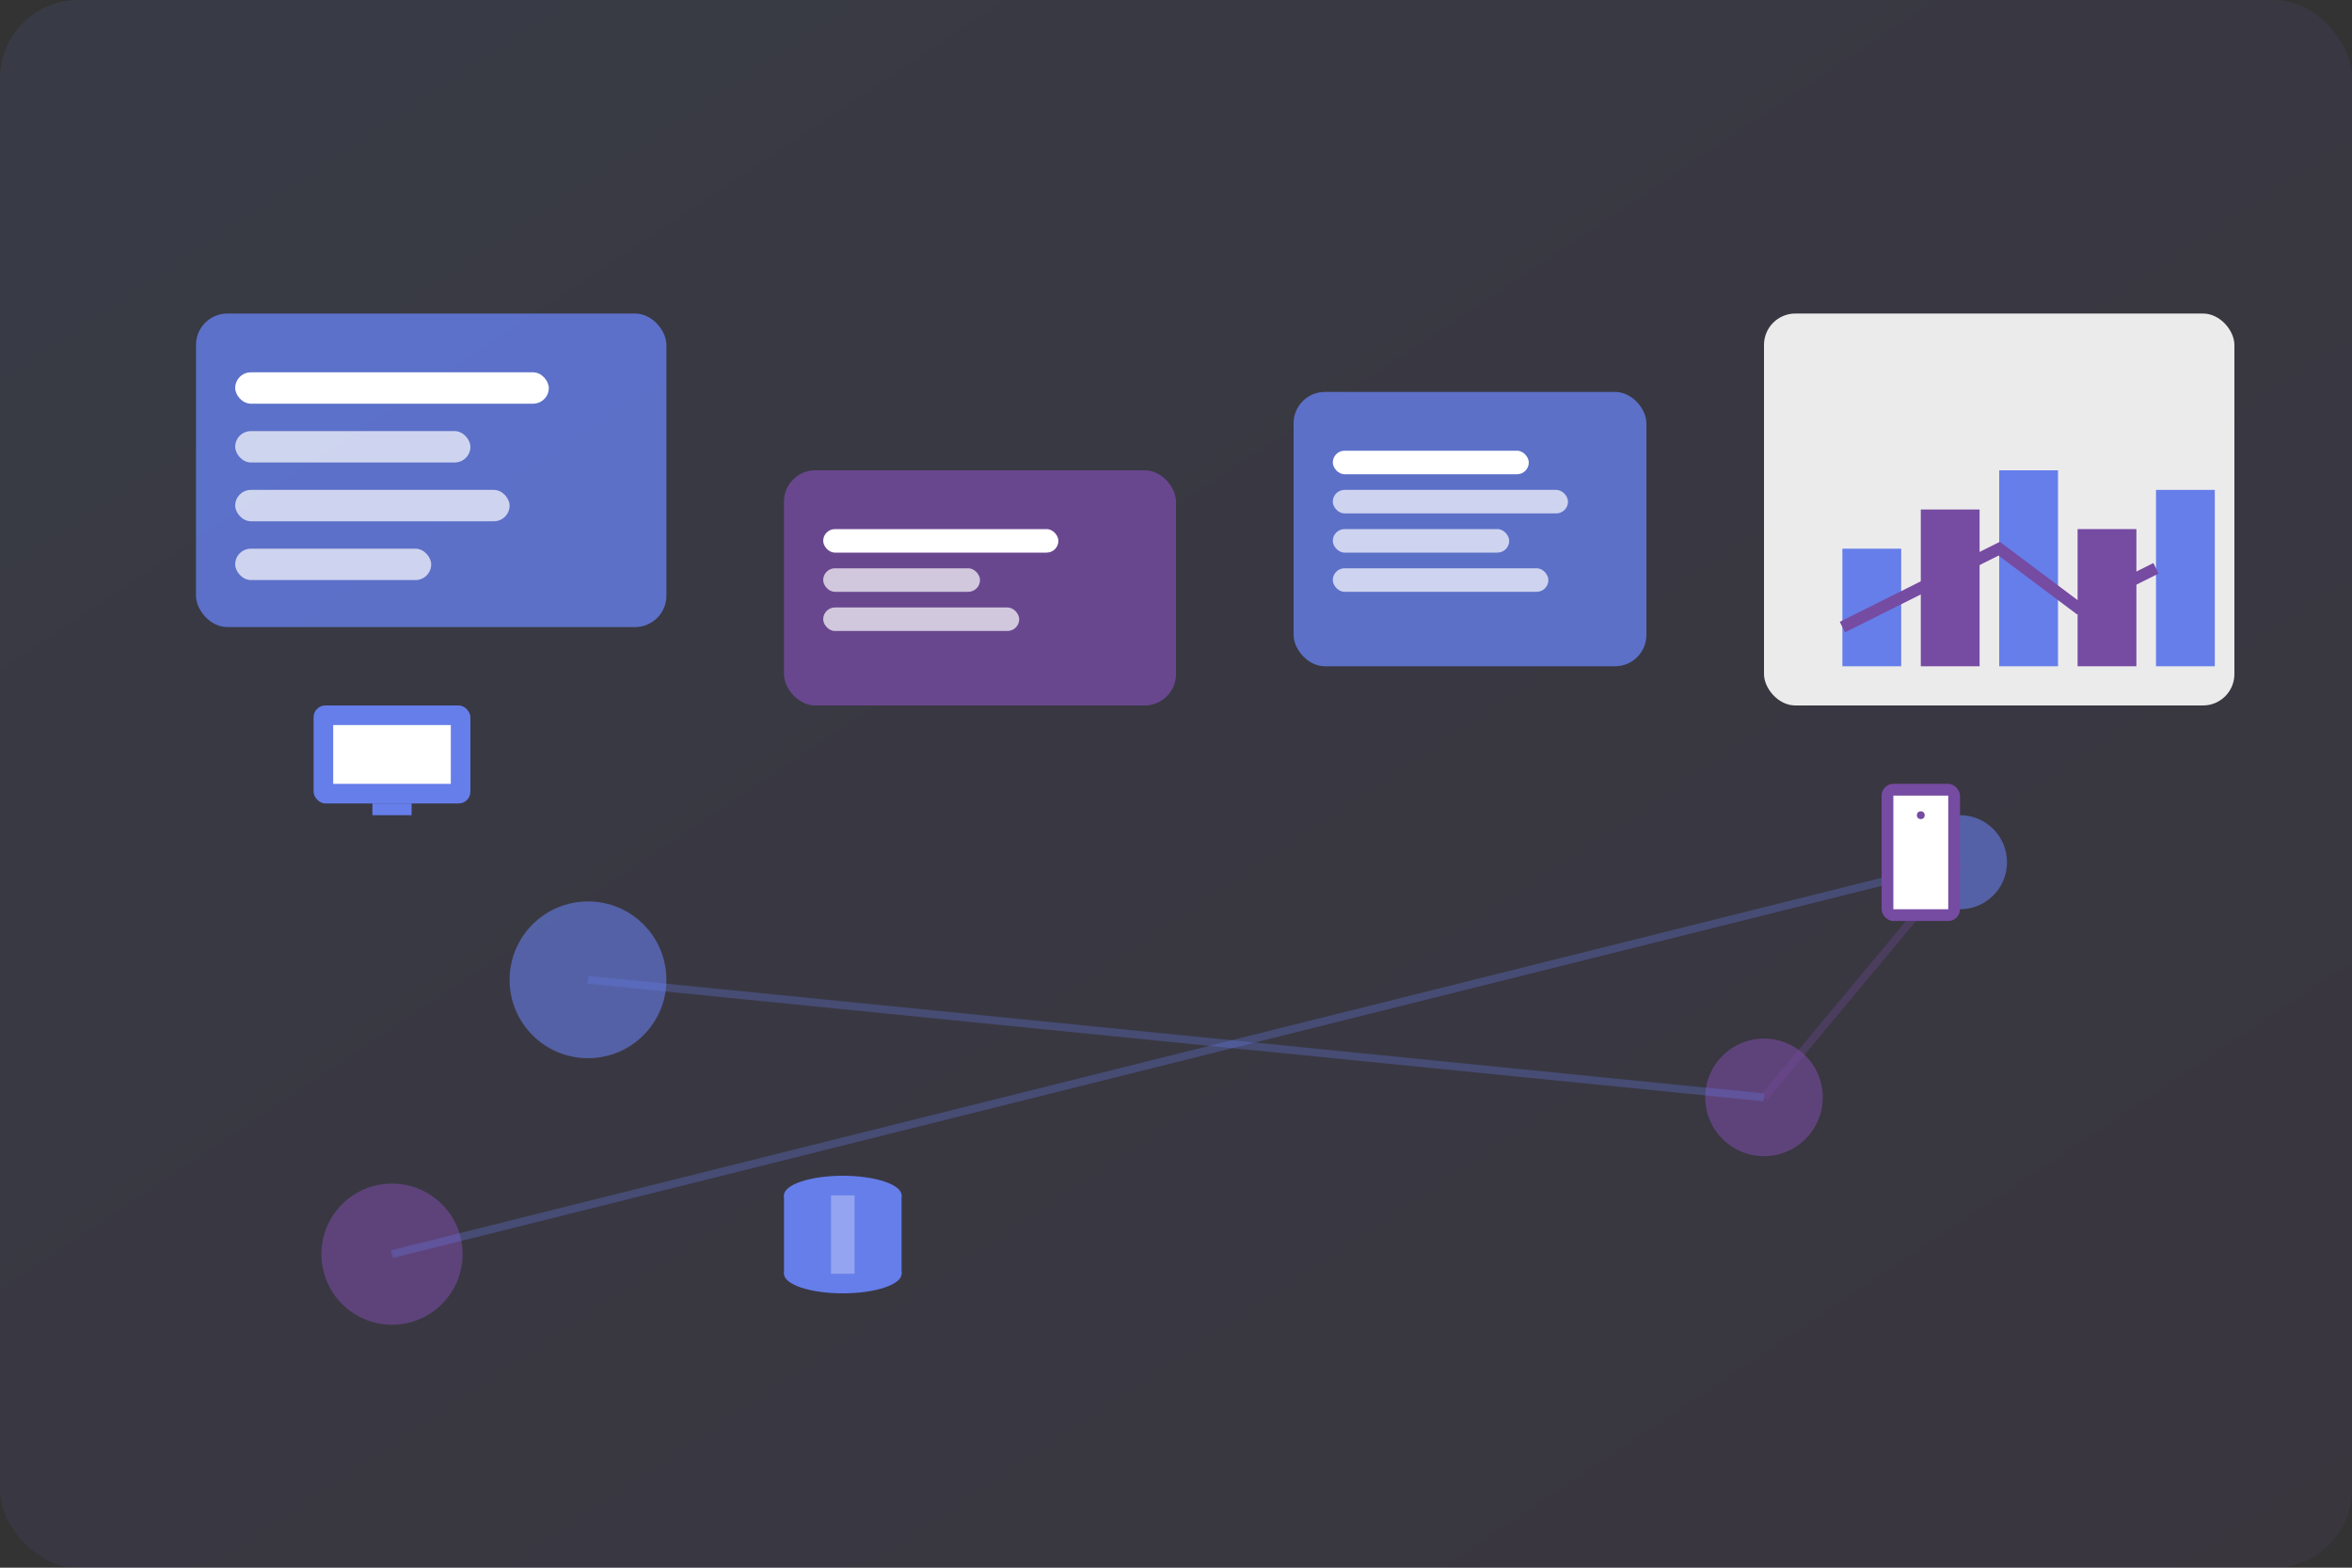 <svg width="600" height="400" viewBox="0 0 600 400" fill="none" xmlns="http://www.w3.org/2000/svg">
  <rect x="0" y="0" width="600" height="400" fill="#333333" stroke="none"/>
  <!-- Background -->
  <rect width="600" height="400" fill="url(#gradient)" rx="20"/>
  
  <!-- Gradient definition -->
  <defs>
    <linearGradient id="gradient" x1="0%" y1="0%" x2="100%" y2="100%">
      <stop offset="0%" style="stop-color:#667eea;stop-opacity:0.1"/>
      <stop offset="100%" style="stop-color:#764ba2;stop-opacity:0.1"/>
    </linearGradient>
  </defs>
  
  <!-- Code blocks -->
  <rect x="50" y="80" width="120" height="80" rx="8" fill="#667eea" opacity="0.8"/>
  <rect x="60" y="95" width="80" height="8" rx="4" fill="white"/>
  <rect x="60" y="110" width="60" height="8" rx="4" fill="white" opacity="0.7"/>
  <rect x="60" y="125" width="70" height="8" rx="4" fill="white" opacity="0.7"/>
  <rect x="60" y="140" width="50" height="8" rx="4" fill="white" opacity="0.7"/>
  
  <!-- Second code block -->
  <rect x="200" y="120" width="100" height="60" rx="8" fill="#764ba2" opacity="0.8"/>
  <rect x="210" y="135" width="60" height="6" rx="3" fill="white"/>
  <rect x="210" y="145" width="40" height="6" rx="3" fill="white" opacity="0.7"/>
  <rect x="210" y="155" width="50" height="6" rx="3" fill="white" opacity="0.7"/>
  
  <!-- Third code block -->
  <rect x="330" y="100" width="90" height="70" rx="8" fill="#667eea" opacity="0.8"/>
  <rect x="340" y="115" width="50" height="6" rx="3" fill="white"/>
  <rect x="340" y="125" width="60" height="6" rx="3" fill="white" opacity="0.7"/>
  <rect x="340" y="135" width="45" height="6" rx="3" fill="white" opacity="0.7"/>
  <rect x="340" y="145" width="55" height="6" rx="3" fill="white" opacity="0.7"/>
  
  <!-- Charts and graphs -->
  <rect x="450" y="80" width="120" height="100" rx="8" fill="white" opacity="0.9"/>
  
  <!-- Bar chart -->
  <rect x="470" y="140" width="15" height="30" fill="#667eea"/>
  <rect x="490" y="130" width="15" height="40" fill="#764ba2"/>
  <rect x="510" y="120" width="15" height="50" fill="#667eea"/>
  <rect x="530" y="135" width="15" height="35" fill="#764ba2"/>
  <rect x="550" y="125" width="15" height="45" fill="#667eea"/>
  
  <!-- Line chart -->
  <path d="M 470 160 L 490 150 L 510 140 L 530 155 L 550 145" stroke="#764ba2" stroke-width="3" fill="none"/>
  
  <!-- Floating elements -->
  <circle cx="150" cy="250" r="20" fill="#667eea" opacity="0.6"/>
  <circle cx="450" cy="280" r="15" fill="#764ba2" opacity="0.6"/>
  <circle cx="500" cy="220" r="12" fill="#667eea" opacity="0.6"/>
  <circle cx="100" cy="320" r="18" fill="#764ba2" opacity="0.6"/>
  
  <!-- Connection lines -->
  <path d="M 150 250 L 450 280" stroke="#667eea" stroke-width="2" opacity="0.3"/>
  <path d="M 450 280 L 500 220" stroke="#764ba2" stroke-width="2" opacity="0.3"/>
  <path d="M 500 220 L 100 320" stroke="#667eea" stroke-width="2" opacity="0.3"/>
  
  <!-- Icons -->
  <g transform="translate(80, 180)">
    <!-- Laptop icon -->
    <rect x="0" y="0" width="40" height="25" rx="3" fill="#667eea"/>
    <rect x="5" y="5" width="30" height="15" fill="white"/>
    <rect x="15" y="25" width="10" height="3" fill="#667eea"/>
  </g>
  
  <g transform="translate(480, 200)">
    <!-- Mobile icon -->
    <rect x="0" y="0" width="20" height="35" rx="3" fill="#764ba2"/>
    <rect x="3" y="3" width="14" height="29" fill="white"/>
    <circle cx="10" cy="8" r="1" fill="#764ba2"/>
  </g>
  
  <g transform="translate(200, 300)">
    <!-- Database icon -->
    <ellipse cx="15" cy="5" rx="15" ry="5" fill="#667eea"/>
    <rect x="0" y="5" width="30" height="20" fill="#667eea"/>
    <ellipse cx="15" cy="25" rx="15" ry="5" fill="#667eea"/>
    <rect x="12" y="5" width="6" height="20" fill="white" opacity="0.3"/>
  </g>
</svg> 